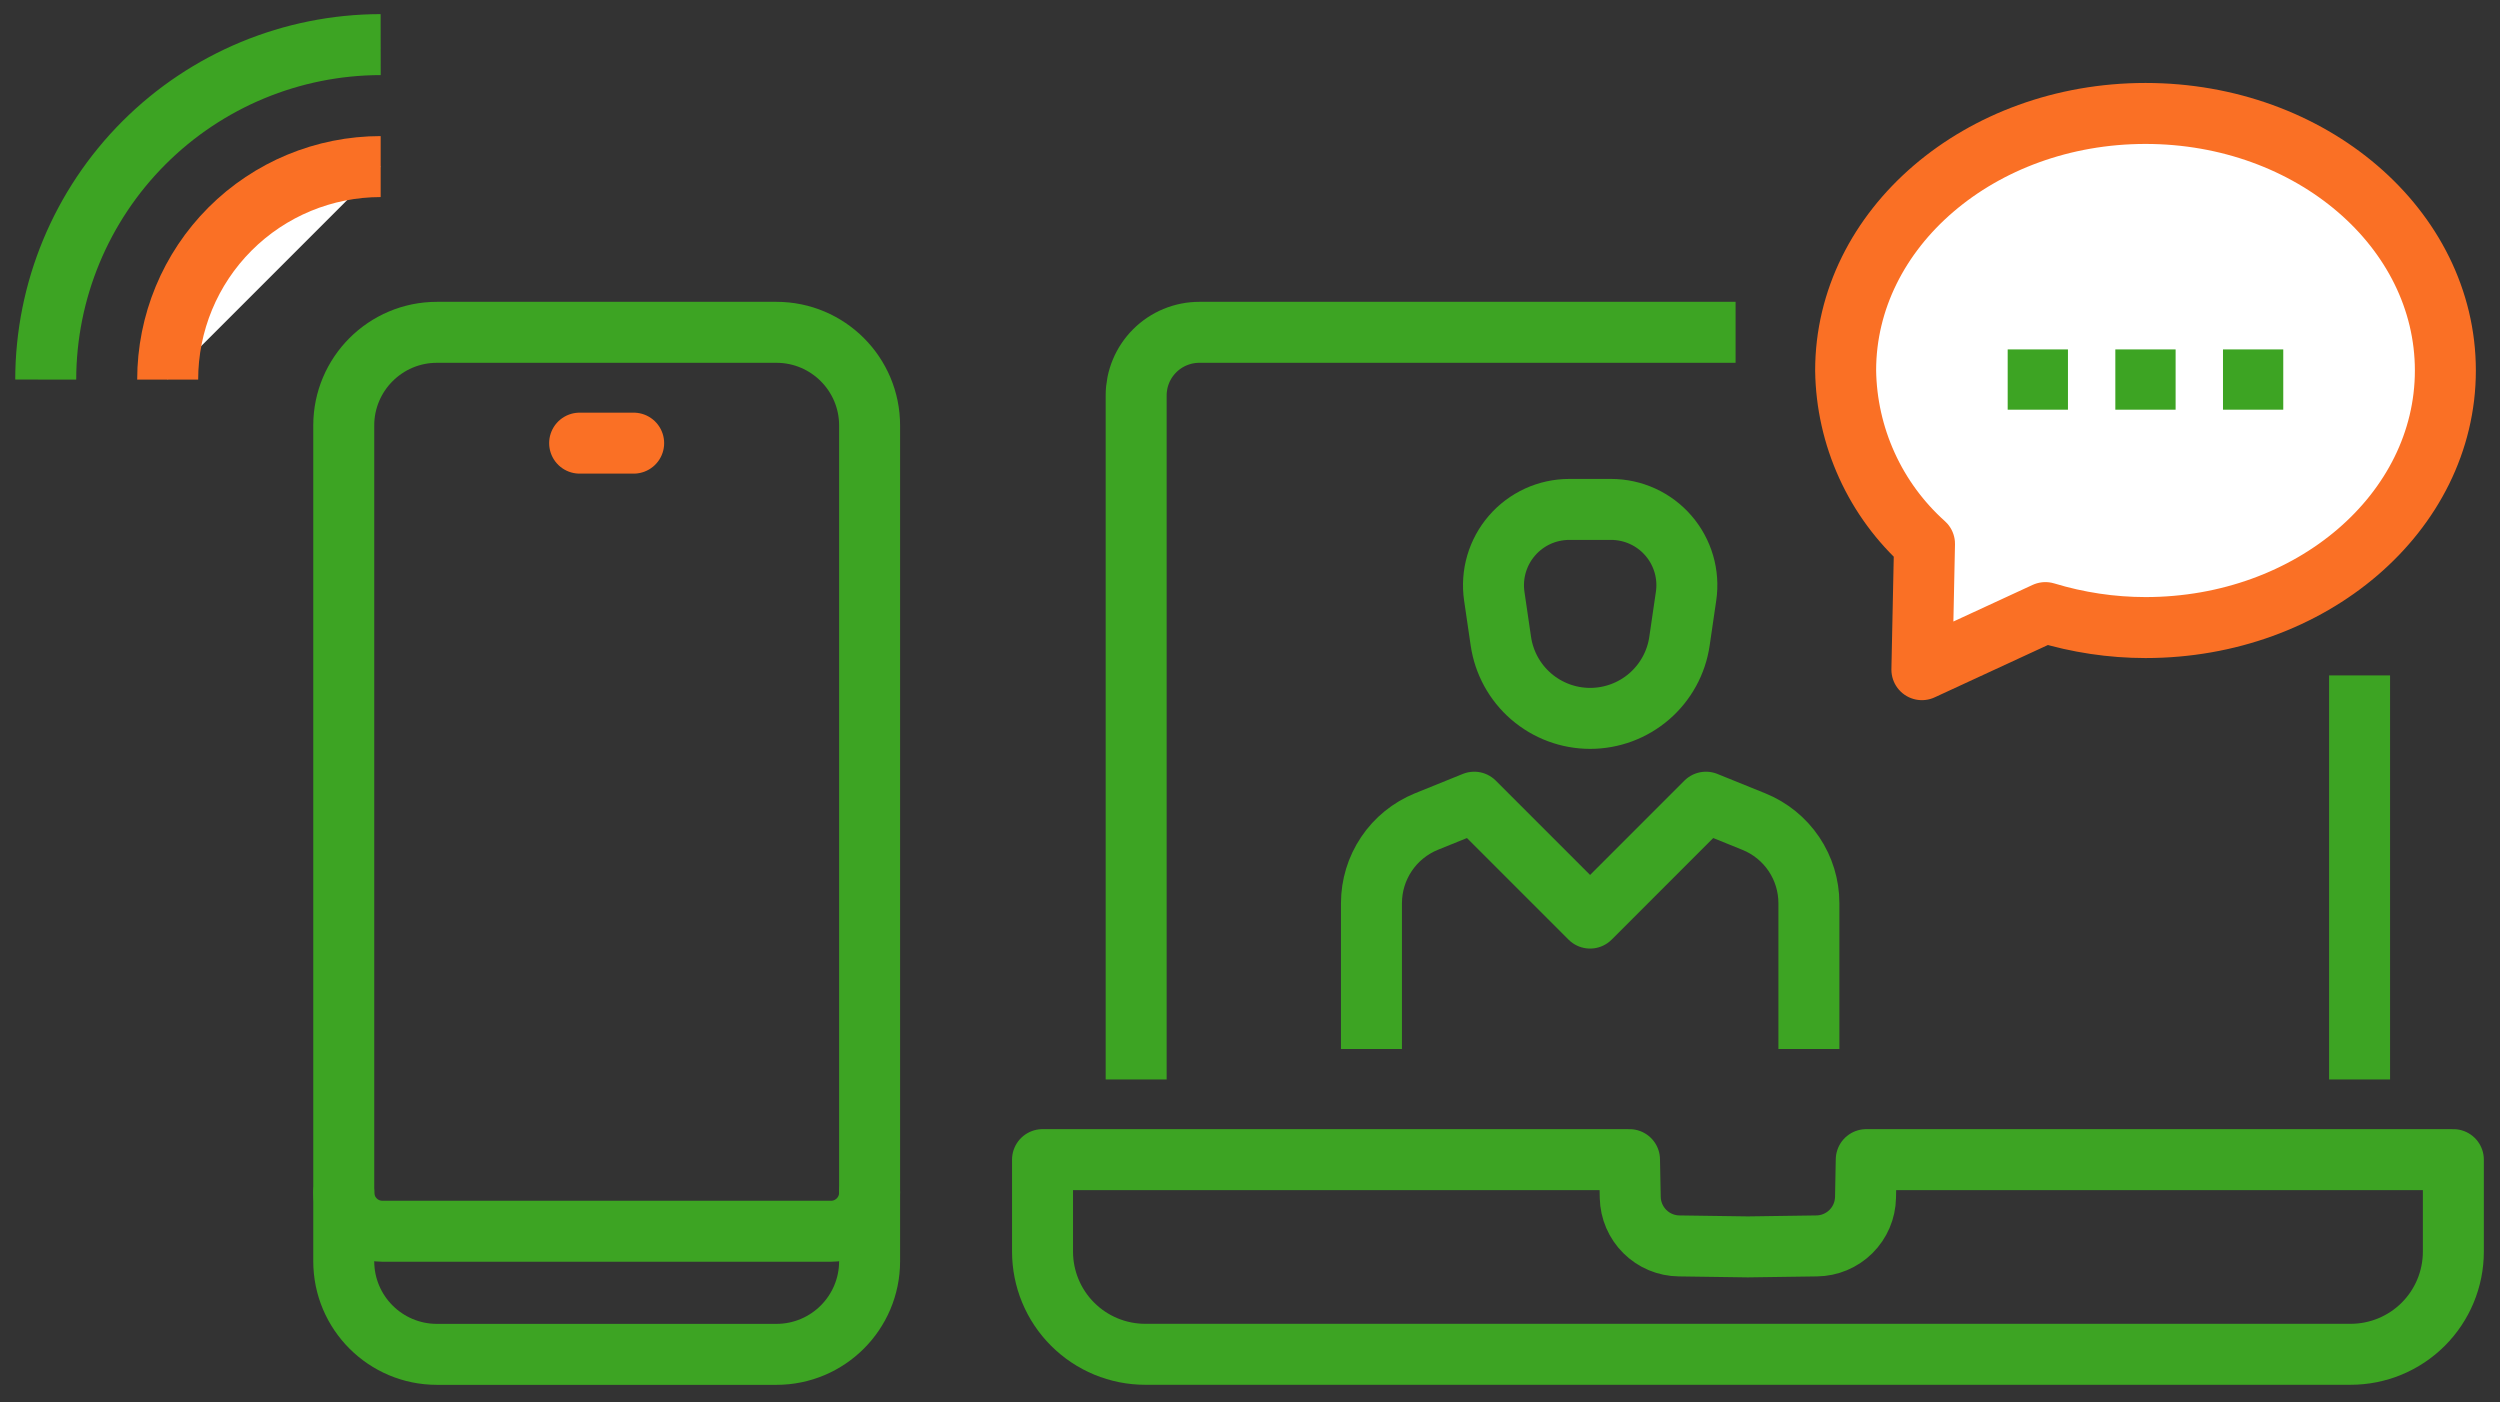 <svg width="82" height="46" viewBox="0 0 82 46" fill="none" xmlns="http://www.w3.org/2000/svg">
<rect x="0" y="0" width="82" height="46" fill="#333333" stroke="none"/>
<path d="M52.157 23.563C51.446 23.563 50.759 23.307 50.221 22.842C49.683 22.377 49.331 21.734 49.228 21.03L49.012 19.553C48.961 19.2 48.986 18.84 49.086 18.498C49.186 18.156 49.358 17.839 49.592 17.569C49.825 17.299 50.114 17.083 50.438 16.934C50.762 16.786 51.115 16.709 51.471 16.709H52.844C53.201 16.709 53.553 16.786 53.878 16.934C54.202 17.082 54.491 17.299 54.724 17.569C54.957 17.838 55.13 18.155 55.23 18.498C55.33 18.84 55.355 19.2 55.303 19.553L55.087 21.03C54.985 21.734 54.632 22.377 54.094 22.842C53.556 23.307 52.868 23.563 52.157 23.563Z" stroke="#3DA423" stroke-width="2" stroke-linejoin="round"/>
<path d="M59.332 34.407V29.625C59.332 29.05 59.16 28.488 58.839 28.011C58.517 27.534 58.06 27.164 57.526 26.948L55.955 26.312L52.155 30.113L48.355 26.312L46.784 26.948C46.252 27.165 45.796 27.535 45.476 28.012C45.155 28.489 44.984 29.051 44.984 29.625V34.407" stroke="#3DA423" stroke-width="2" stroke-linejoin="round"/>
<path d="M77.394 22.154V35.407" stroke="#3DA423" stroke-width="2" stroke-linejoin="round"/>
<path d="M37.266 35.406V12.971C37.266 12.422 37.484 11.895 37.873 11.507C38.261 11.119 38.788 10.9 39.338 10.9H56.927" stroke="#3DA423" stroke-width="2" stroke-linejoin="round"/>
<path d="M61.213 38.036L61.189 39.277C61.181 39.698 61.009 40.099 60.711 40.395C60.412 40.692 60.01 40.861 59.589 40.866L57.331 40.898L55.072 40.866C54.652 40.861 54.249 40.692 53.951 40.395C53.653 40.099 53.481 39.698 53.472 39.277L53.448 38.036H34.195V41.052C34.195 41.946 34.55 42.803 35.182 43.434C35.814 44.066 36.671 44.421 37.564 44.421H77.101C77.995 44.421 78.852 44.066 79.484 43.434C80.115 42.803 80.47 41.946 80.47 41.052V38.036H61.213Z" stroke="#3DA423" stroke-width="2" stroke-linejoin="round"/>
<path d="M70.373 3.721C64.94 3.721 60.537 7.496 60.537 12.153C60.552 13.228 60.79 14.288 61.235 15.266C61.68 16.245 62.323 17.12 63.124 17.838L63.038 21.965L67.089 20.093C68.154 20.417 69.26 20.583 70.373 20.584C75.805 20.584 80.208 16.809 80.208 12.153C80.208 7.497 75.805 3.721 70.373 3.721Z" fill="white" stroke="#FA7025" stroke-width="2" stroke-linejoin="round"/>
<path d="M67.829 11.461H65.852V13.438H67.829V11.461Z" fill="#3DA423"/>
<path d="M71.36 11.461H69.383V13.438H71.36V11.461Z" fill="#3DA423"/>
<path d="M74.891 11.461H72.914V13.438H74.891V11.461Z" fill="#3DA423"/>
<path d="M25.466 10.9H14.332C12.644 10.9 11.275 12.269 11.275 13.957V41.366C11.275 43.055 12.644 44.423 14.332 44.423H25.466C27.155 44.423 28.523 43.055 28.523 41.366V13.957C28.523 12.269 27.155 10.9 25.466 10.9Z" stroke="#3DA423" stroke-width="2" stroke-linejoin="round"/>
<path d="M19.012 14.535H20.784" stroke="#FA7025" stroke-width="2" stroke-linecap="round" stroke-linejoin="round"/>
<path d="M28.523 39.119C28.523 39.285 28.491 39.45 28.427 39.604C28.363 39.757 28.27 39.897 28.152 40.014C28.035 40.132 27.895 40.225 27.742 40.289C27.588 40.352 27.424 40.385 27.257 40.385H12.543C12.377 40.385 12.213 40.352 12.059 40.289C11.905 40.225 11.766 40.132 11.648 40.014C11.531 39.897 11.437 39.757 11.374 39.604C11.31 39.45 11.277 39.285 11.277 39.119" stroke="#3DA423" stroke-width="2" stroke-linecap="round" stroke-linejoin="round"/>
<path d="M1.5 12.45C1.503 9.537 2.662 6.745 4.721 4.685C6.781 2.625 9.573 1.467 12.486 1.463" stroke="#3DA423" stroke-width="2" stroke-linejoin="round"/>
<path d="M5.5 12.45C5.5 10.597 6.236 8.82 7.546 7.51C8.856 6.2 10.633 5.464 12.486 5.464" fill="white"/>
<path d="M5.5 12.45C5.5 10.597 6.236 8.82 7.546 7.51C8.856 6.2 10.633 5.464 12.486 5.464" stroke="#FA7025" stroke-width="2" stroke-linejoin="round"/>
</svg>
